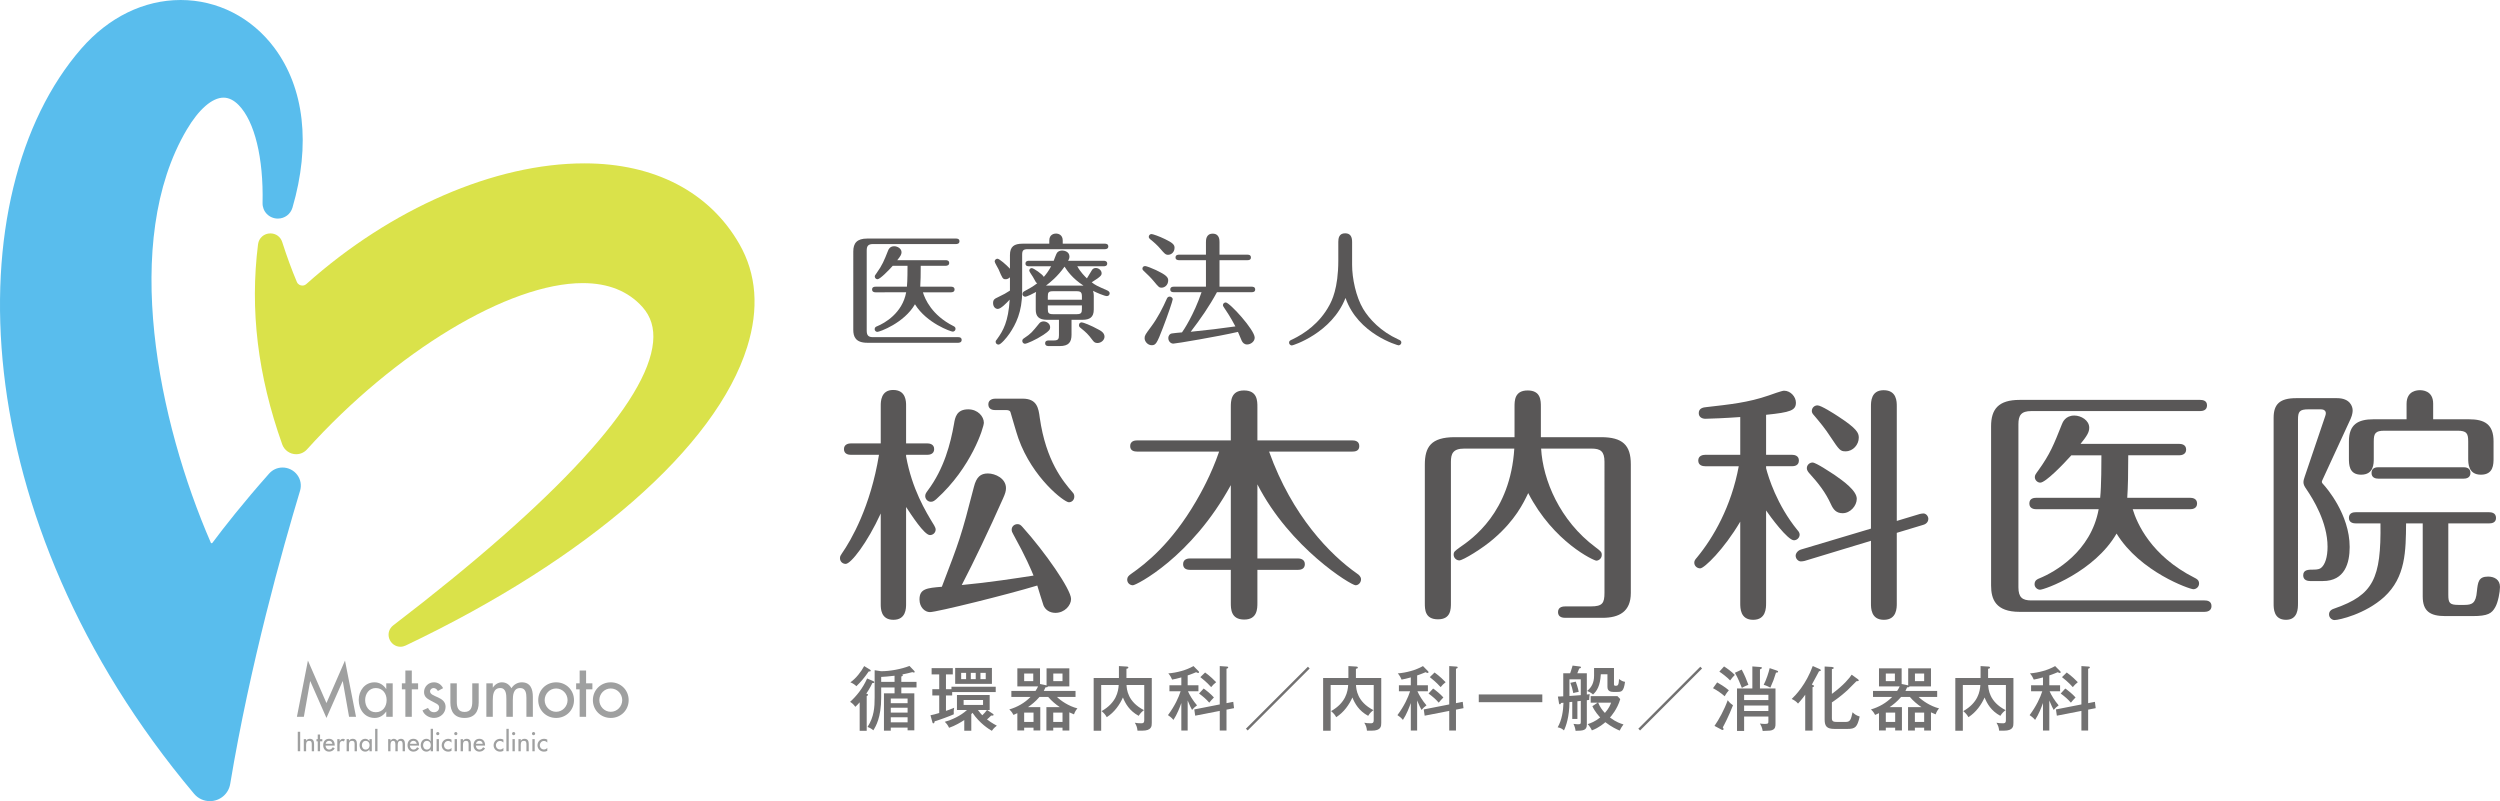 <?xml version="1.0" encoding="utf-8"?>
<!-- Generator: Adobe Illustrator 16.2.1, SVG Export Plug-In . SVG Version: 6.00 Build 0)  -->
<!DOCTYPE svg PUBLIC "-//W3C//DTD SVG 1.1//EN" "http://www.w3.org/Graphics/SVG/1.1/DTD/svg11.dtd">
<svg version="1.1" id="レイヤー_1" xmlns="http://www.w3.org/2000/svg" xmlns:xlink="http://www.w3.org/1999/xlink" x="0px"
	 y="0px" width="436.874px" height="140px" viewBox="0 0 436.874 140" enable-background="new 0 0 436.874 140"
	 xml:space="preserve">
<g>
	<g>
		<path fill="#595757" d="M151.458,57.786c0,0.875,0.343,1.132,1.11,1.132h14.884c0.213,0,0.597,0.042,0.597,0.49
			c0,0.428-0.406,0.492-0.597,0.492h-15.887c-2.07,0-2.454-1.089-2.454-2.264V43.95c0-1.473,0.639-2.264,2.454-2.264h15.503
			c0.213,0,0.597,0.043,0.597,0.47c0,0.449-0.406,0.491-0.597,0.491h-14.5c-0.875,0-1.11,0.363-1.11,1.132V57.786z M152.996,51.082
			c-0.213,0-0.599-0.064-0.599-0.491c0-0.448,0.386-0.491,0.599-0.491h5.488c0.105-0.982,0.105-3.203,0.105-3.651h-2.584
			c-0.703,0.79-2.219,2.349-2.669,2.349c-0.255,0-0.47-0.235-0.47-0.47c0-0.171,0.066-0.256,0.301-0.576
			c1.023-1.431,1.324-2.2,2.028-3.972c0.063-0.171,0.298-0.748,1.067-0.748c0.576,0,1.281,0.406,1.281,1.046
			c0,0.384-0.193,0.705-0.748,1.388h8.478c0.214,0,0.597,0.063,0.597,0.491c0,0.427-0.406,0.491-0.597,0.491h-4.377
			c0,1.538-0.022,2.711-0.085,3.651h5.401c0.213,0,0.597,0.064,0.597,0.491s-0.384,0.491-0.597,0.491h-4.933
			c0.362,1.196,1.559,3.993,5.317,5.893c0.169,0.085,0.384,0.192,0.384,0.491c0,0.299-0.257,0.491-0.492,0.491
			c-0.299,0-4.567-1.474-6.599-4.783c-1.898,3.288-6.19,4.826-6.574,4.826c-0.216,0-0.47-0.193-0.47-0.47
			c0-0.342,0.254-0.449,0.426-0.513c1.305-0.534,4.422-2.285,5.082-5.936H152.996z"/>
		<path fill="#595757" d="M183.363,42.583v-0.555c0-1.088,0.873-1.217,1.193-1.217c0.343,0,1.155,0.192,1.155,1.217v0.555h7.364
			c0.213,0,0.6,0.042,0.6,0.491c0,0.406-0.387,0.47-0.6,0.47h-13.472c-0.812,0-0.983,0.235-0.983,1.003v6.427
			c0,3.566-1.131,5.722-2.199,7.302c-0.533,0.79-1.537,1.943-1.921,1.943c-0.299,0-0.512-0.213-0.512-0.491
			c0-0.171,0.085-0.256,0.235-0.448c1.088-1.495,1.984-3.075,2.219-6.918c-0.492,0.534-1.537,1.623-2.07,1.623
			c-0.428,0-0.834-0.363-0.834-1.046c0-0.599,0.365-0.769,0.641-0.897c1.219-0.577,1.73-0.875,2.308-1.26v-2.327
			c-0.301,0.299-0.577,0.341-0.749,0.341c-0.511,0-0.574-0.171-1.237-1.729c-0.085-0.192-0.683-1.174-0.683-1.366
			c0-0.32,0.276-0.491,0.491-0.491c0.318,0,1.579,1.089,2.178,1.75v-2.37c0-1.516,0.725-2.007,2.241-2.007H183.363z M183.512,57.188
			c0,0.385-0.129,0.619-1.174,1.324c-1.324,0.876-2.926,1.559-3.225,1.559c-0.235,0-0.47-0.213-0.47-0.491
			c0-0.277,0.171-0.385,0.362-0.513c1.154-0.769,1.303-0.96,2.627-2.583c0.149-0.192,0.447-0.32,0.725-0.32
			C182.871,56.164,183.512,56.526,183.512,57.188z M191.134,54.114c0,1.324-0.704,1.772-1.987,1.772h-1.898v2.605
			c0,1.302-0.492,1.986-2.072,1.986h-1.898c-0.172,0-0.641,0-0.641-0.491s0.469-0.491,0.641-0.491h0.854
			c0.791,0,0.918-0.256,0.918-0.918v-2.69h-2.07c-1.453,0-1.986-0.598-1.986-1.772v-2.435c0-0.363,0.041-0.512,0.063-0.662
			c-0.534,0.299-1.601,0.833-1.921,0.833c-0.193,0-0.47-0.171-0.45-0.47c0-0.299,0.193-0.427,0.364-0.513
			c0.791-0.427,1.473-0.791,2.2-1.367c-0.216-0.107-0.257-0.213-0.749-1.11c-0.105-0.192-0.641-0.918-0.641-1.089
			c0-0.256,0.193-0.449,0.428-0.449c0.343,0,1.901,1.089,2.114,1.538c0.406-0.47,0.812-0.982,1.28-1.858h-3.887
			c-0.213,0-0.597-0.043-0.597-0.47c0-0.448,0.406-0.491,0.597-0.491h4.336c0.086-0.213,0.426-1.174,0.575-1.388
			c0.193-0.277,0.556-0.405,0.921-0.405c0.319,0,1.258,0.171,1.258,1.067c0,0.32-0.129,0.534-0.236,0.726h6.238
			c0.212,0,0.596,0.064,0.596,0.491s-0.406,0.47-0.596,0.47h-4.635c0.577,1.046,1.365,1.815,1.686,2.114
			c0.171-0.235,0.771-1.323,0.92-1.516c0.191-0.213,0.361-0.298,0.639-0.298c0.514,0,1.006,0.427,1.006,0.896
			c0,0.32,0,0.533-1.73,1.602c0.66,0.512,0.854,0.598,2.689,1.409c0.171,0.085,0.449,0.213,0.449,0.533
			c0,0.235-0.193,0.47-0.49,0.47c-0.407,0-1.902-0.64-2.414-0.918c0.106,0.321,0.128,0.662,0.128,0.854V54.114z M186.029,46.598
			c-1.236,1.751-2.561,2.797-3.243,3.31h6.554C187.375,48.647,186.458,47.26,186.029,46.598z M189.063,52.384v-0.576
			c0-0.726-0.215-0.918-0.919-0.918h-4.121c-0.789,0-0.918,0.213-0.918,0.918v0.576H189.063z M183.105,53.366v0.619
			c0,0.683,0.107,0.918,0.918,0.918h4.121c0.789,0,0.919-0.235,0.919-0.918v-0.619H183.105z M192.051,57.636
			c0.321,0.171,0.962,0.534,0.962,1.196c0,0.598-0.597,1.11-1.237,1.11c-0.385,0-0.598-0.149-0.832-0.47
			c-0.835-1.11-1.092-1.345-2.199-2.242c-0.131-0.106-0.194-0.235-0.194-0.427c0-0.299,0.235-0.47,0.47-0.47
			C189.255,56.334,190.557,56.804,192.051,57.636z"/>
		<path fill="#595757" d="M202.988,50.271c-0.406,0-0.492-0.064-1.388-1.153c-0.429-0.534-1.133-1.217-1.774-1.814
			c-0.105-0.086-0.19-0.214-0.19-0.363c0-0.214,0.149-0.449,0.47-0.449c0.235,0,1.217,0.384,1.9,0.705
			c1.794,0.854,2.135,1.26,2.135,1.793C204.141,49.801,203.543,50.271,202.988,50.271z M204.932,52.299
			c0,0.235-0.896,2.882-1.709,4.975c-1.047,2.755-1.26,3.053-1.965,3.053c-0.66,0-1.238-0.619-1.238-1.238
			c0-0.47,0.149-0.662,1.175-2.049c1.11-1.495,1.984-3.203,2.733-4.89c0.085-0.192,0.256-0.32,0.469-0.32
			C204.632,51.829,204.932,52.021,204.932,52.299z M204.118,44.527c-0.448,0-0.639-0.235-1.323-1.025
			c-0.512-0.619-1.217-1.238-1.836-1.729c-0.085-0.086-0.213-0.214-0.213-0.384c0-0.299,0.255-0.491,0.471-0.491
			c0.213,0,1.343,0.384,2.391,0.897c1.324,0.64,1.644,0.981,1.644,1.494C205.251,44.057,204.695,44.527,204.118,44.527z
			 M205.102,51.06c-0.213,0-0.597-0.043-0.597-0.47c0-0.448,0.403-0.491,0.597-0.491h5.637v-4.633h-4.719
			c-0.213,0-0.598-0.064-0.598-0.47c0-0.449,0.406-0.491,0.598-0.491h4.719v-2.178c0-0.363,0-1.494,1.176-1.494
			c1.193,0,1.193,1.11,1.193,1.494v2.178h4.891c0.172,0,0.598,0.021,0.598,0.491c0,0.448-0.406,0.47-0.598,0.47h-4.891v4.633h5.637
			c0.172,0,0.598,0.021,0.598,0.491c0,0.449-0.426,0.47-0.598,0.47h-6.084c-1.324,2.456-2.904,4.719-4.59,6.918
			c3.139-0.321,4.932-0.534,7.814-0.939c-0.876-1.688-1.752-2.947-1.965-3.267c-0.193-0.278-0.213-0.341-0.213-0.449
			c0-0.256,0.213-0.47,0.489-0.47c0.685,0,5.062,4.804,5.062,6.149c0,0.705-0.727,1.196-1.322,1.196
			c-0.492,0-0.771-0.299-0.94-0.641c-0.107-0.256-0.556-1.324-0.663-1.558c-3.416,0.79-10.867,2.049-11.294,2.049
			c-0.491,0-0.876-0.448-0.876-0.961c0-0.47,0.299-0.769,0.578-0.812c0.276-0.042,1.193-0.149,1.812-0.192
			c0.257-0.341,2.072-3.053,3.418-7.025H205.102z"/>
		<path fill="#595757" d="M233.867,42.285c0-0.662,0.127-1.517,1.194-1.517c0.962,0,1.22,0.662,1.22,1.517v4.014
			c0,2.37,0.682,5.573,1.92,7.665c1.088,1.815,3.117,3.972,6.129,5.338c0.32,0.149,0.555,0.235,0.555,0.555
			c0,0.298-0.278,0.491-0.491,0.491c-0.128,0-7.089-1.964-9.267-8.284c-2.393,6.149-9.182,8.305-9.373,8.305
			c-0.234,0-0.492-0.213-0.492-0.491c0-0.32,0.213-0.405,0.598-0.576c2.051-0.983,4.762-2.797,6.469-6
			c0.365-0.683,1.539-2.861,1.539-7.772V42.285z"/>
	</g>
	<g>
		<path fill="#595757" d="M158.338,105.575c0,0.695,0,2.736-2.215,2.736s-2.215-1.997-2.215-2.736V89.727
			c-2.346,5.123-5.212,8.814-6.123,8.814c-0.521,0-0.998-0.391-0.998-0.999c0-0.347,0.129-0.521,0.303-0.781
			c1.694-2.432,5.037-8.251,6.513-17.282h-4.906c-0.435,0-1.216-0.131-1.216-0.999s0.825-0.999,1.216-0.999h5.212v-6.6
			c0-0.652,0-2.736,2.17-2.736c2.26,0,2.26,2.041,2.26,2.736v6.6h3.689c0.348,0,1.217,0.087,1.217,0.999s-0.869,0.999-1.217,0.999
			h-3.689v0.26c1.04,5.732,3.387,9.598,4.906,12.072c0.129,0.217,0.262,0.521,0.262,0.695c0,0.607-0.479,0.998-1,0.998
			c-0.998,0-3.301-3.604-4.168-4.907V105.575z M180.612,100.582c-0.477-1.129-1.258-3.083-3.561-7.252
			c-0.174-0.304-0.259-0.478-0.259-0.781c0-0.564,0.477-0.955,0.998-0.955c0.391,0,0.564,0.13,0.911,0.521
			c3.907,4.343,8.468,10.899,8.468,12.55c0,1.129-1.129,2.432-2.736,2.432c-1.043,0-1.779-0.564-2.083-1.303
			c-0.173-0.478-0.913-2.909-1.087-3.474c-5.123,1.562-17.585,4.646-18.758,4.646c-0.869,0-1.824-0.824-1.824-2.214
			c0-1.867,1.258-1.998,3.908-2.215c3.04-7.946,3.387-8.815,5.602-17.456c0.436-1.737,1.172-2.345,2.434-2.345
			c1.301,0,3.169,0.868,3.169,2.562c0,0.521-0.132,0.955-0.522,1.824c-2.389,5.385-5.124,11.116-7.207,15.111
			C172.797,101.798,177.791,101.016,180.612,100.582z M163.635,87.207c-0.305,0.261-0.564,0.479-0.955,0.479
			c-0.564,0-0.999-0.479-0.999-0.999c0-0.348,0.174-0.608,0.435-0.955c2.865-3.821,3.993-8.207,4.602-11.681
			c0.176-1.086,0.435-2.52,2.477-2.52c1.691,0,2.734,1.26,2.734,2.346C171.928,74.658,169.757,81.693,163.635,87.207z
			 M173.926,71.662c-0.391,0-1.216-0.087-1.216-0.999c0-0.869,0.868-0.999,1.216-0.999h4.776c2.519,0,2.779,1.65,2.997,3.343
			c1.084,7.6,4.125,11.16,5.732,13.027c0.172,0.174,0.304,0.391,0.304,0.738c0,0.607-0.435,0.998-0.957,0.998
			c-0.781,0-6.339-4.212-8.813-11.159c-0.391-1.129-0.999-3.301-1.389-4.603c-0.045-0.218-0.35-0.348-0.697-0.348H173.926z"/>
		<path fill="#595757" d="M219.73,97.586h7.08c0.391,0,1.213,0.13,1.213,0.998c0,0.912-0.822,0.999-1.213,0.999h-7.08v5.732
			c0,1.042,0,2.952-2.301,2.952c-2.344,0-2.344-1.867-2.344-2.952v-5.732h-7.121c-0.394,0-1.217-0.087-1.217-0.999
			c0-0.911,0.867-0.998,1.217-0.998h7.121v-12.81c-6.906,12.636-16.545,17.499-17.109,17.499c-0.479,0-0.999-0.348-0.999-0.998
			c0-0.435,0.261-0.695,0.694-0.999c2.561-1.78,7.035-5.298,11.334-12.68c0.78-1.347,2.604-4.516,4.038-8.685h-14.33
			c-0.435,0-1.216-0.088-1.216-0.956c0-0.912,0.824-0.998,1.216-0.998h16.372v-5.819c0-0.999,0-2.909,2.301-2.909
			c2.344,0,2.344,1.824,2.344,2.909v5.819h16.589c0.392,0,1.216,0.086,1.216,0.998s-0.824,0.956-1.216,0.956h-14.548
			c4.04,11.29,10.727,18.064,15.374,21.32c0.347,0.218,0.694,0.565,0.694,0.999c0,0.564-0.436,1.042-0.956,1.042
			c-0.782,0-11.464-6.514-17.153-17.63V97.586z"/>
		<path fill="#595757" d="M255.849,78.393c-1.954,0-2.302,0.912-2.302,2.302v24.664c0,1.086,0,2.866-2.258,2.866
			c-2.301,0-2.301-1.737-2.301-2.866V81.215c0-3.083,1.04-4.82,5.253-4.82h10.423v-5.297c0-1.086,0-2.866,2.301-2.866
			s2.301,1.78,2.301,2.866v5.297h10.51c3.775,0,5.209,1.39,5.209,4.733v22.494c0,3.257-2.039,4.342-4.949,4.342h-6.426
			c-0.35,0-1.348,0-1.348-0.999c0-0.998,0.998-0.998,1.348-0.998h4.384c2.042,0,2.388-0.564,2.388-2.389V80.694
			c0-1.824-0.693-2.302-2.256-2.302h-8.816c0.306,5.472,3.258,12.593,9.51,17.239c0.913,0.694,1.087,0.825,1.087,1.347
			c0,0.65-0.564,0.998-0.955,0.998s-7.47-3.214-11.897-11.811c-0.826,1.736-2.26,4.732-5.993,7.945
			c-1.912,1.694-5.429,3.821-6.037,3.821c-0.521,0-0.999-0.434-0.999-0.998c0-0.521,0.218-0.651,1.043-1.26
			c2.215-1.52,8.857-6.122,9.554-17.282H255.849z"/>
		<path fill="#595757" d="M308.623,105.402c0,0.824,0,2.909-2.257,2.909c-2.26,0-2.26-2.041-2.26-2.909V91.159
			c-2.866,4.863-6.295,8.163-6.991,8.163c-0.564,0-1.041-0.434-1.041-0.998c0-0.348,0.174-0.564,0.477-0.912
			c2.867-3.474,5.993-8.902,7.295-15.937h-5.86c-0.436,0-1.217-0.13-1.217-0.999c0-0.868,0.825-0.998,1.217-0.998h6.121v-6.601
			c-2.259,0.174-5.47,0.304-6.077,0.304c-0.564,0-1.173-0.261-1.173-0.999c0-0.868,0.823-0.999,1.346-1.042
			c4.124-0.478,7.251-0.781,10.899-2.041c0.347-0.13,2.301-0.825,2.649-0.825c1.172,0,2.083,1.085,2.083,2.084
			c0,1.346-0.911,1.693-5.211,2.128v6.991h4.518c0.432,0,1.214,0.13,1.214,0.998c0,0.912-0.823,0.999-1.214,0.999h-4.518v0.348
			c0.391,1.52,1.867,6.383,5.473,10.812c0.173,0.174,0.391,0.478,0.391,0.781c0,0.564-0.479,0.999-0.999,0.999
			c-1.087,0-4.125-4.126-4.864-5.211V105.402z M331.463,105.445c0,0.781,0,2.866-2.256,2.866c-2.259,0-2.259-2.041-2.259-2.866
			V94.503l-11.595,3.518c-0.174,0.043-0.477,0.087-0.65,0.087c-0.435,0-0.913-0.435-0.913-0.999c0-0.391,0.349-0.912,0.955-1.086
			l12.203-3.647V71.011c0-0.782,0-2.823,2.215-2.823c2.3,0,2.3,1.998,2.3,2.823v20.019l4.04-1.217
			c0.218-0.043,0.435-0.086,0.608-0.086c0.476,0,0.867,0.478,0.867,0.955c0,0.391-0.26,0.868-0.912,1.042l-4.604,1.39V105.445z
			 M320.652,83.039c1.432,0.998,3.819,2.692,3.819,4.125c0,1.216-1.128,2.519-2.474,2.519c-1.087,0-1.607-0.607-2.041-1.563
			c-0.955-2.084-2.128-3.604-3.864-5.515c-0.174-0.217-0.349-0.478-0.349-0.781c0-0.608,0.521-0.999,0.999-0.999
			C317.351,80.824,320.044,82.647,320.652,83.039z M321.26,72.791c3.256,2.128,3.561,2.865,3.561,3.691
			c0,1.215-0.998,2.388-2.303,2.388c-0.911,0-1.084-0.174-2.691-2.605c-0.868-1.346-1.867-2.562-2.908-3.777
			c-0.131-0.131-0.305-0.392-0.305-0.652c0-0.563,0.435-0.998,0.998-0.998C318.22,70.837,320.479,72.271,321.26,72.791z"/>
		<path fill="#595757" d="M352.717,102.623c0,1.78,0.694,2.302,2.26,2.302h30.265c0.435,0,1.216,0.087,1.216,0.998
			c0,0.869-0.825,0.999-1.216,0.999h-32.307c-4.212,0-4.994-2.215-4.994-4.603V74.484c0-2.996,1.302-4.603,4.994-4.603h31.525
			c0.435,0,1.216,0.086,1.216,0.955c0,0.912-0.825,0.998-1.216,0.998h-29.483c-1.781,0-2.26,0.738-2.26,2.302V102.623z
			 M355.844,88.988c-0.436,0-1.216-0.131-1.216-0.999c0-0.912,0.78-0.999,1.216-0.999h11.16c0.217-1.997,0.217-6.514,0.217-7.426
			h-5.255c-1.431,1.607-4.516,4.777-5.427,4.777c-0.522,0-0.954-0.478-0.954-0.955c0-0.348,0.129-0.521,0.605-1.173
			c2.085-2.909,2.693-4.473,4.127-8.077c0.13-0.347,0.608-1.52,2.171-1.52c1.172,0,2.605,0.825,2.605,2.128
			c0,0.781-0.391,1.433-1.521,2.822h17.239c0.435,0,1.216,0.13,1.216,0.999c0,0.868-0.825,0.998-1.216,0.998h-8.901
			c0,3.127-0.044,5.516-0.174,7.426h10.987c0.435,0,1.216,0.131,1.216,0.999s-0.781,0.999-1.216,0.999h-10.032
			c0.74,2.432,3.17,8.12,10.813,11.984c0.347,0.174,0.782,0.391,0.782,0.999s-0.521,0.999-1,0.999
			c-0.607,0-9.291-2.997-13.416-9.728c-3.866,6.688-12.595,9.813-13.376,9.813c-0.435,0-0.955-0.391-0.955-0.955
			c0-0.694,0.521-0.911,0.868-1.042c2.649-1.086,8.988-4.646,10.334-12.071H355.844z"/>
		<path fill="#595757" d="M401.571,105.488c0,0.782,0,2.823-2.085,2.823c-2.172,0-2.172-1.997-2.172-2.823v-32.48
			c0-2.388,1.087-3.43,3.951-3.43h7.122c2.303,0,2.737,1.476,2.737,2.127c0,0.13,0,0.695-0.35,1.477L405.87,83.82
			c-0.089,0.174-0.13,0.305-0.13,0.391c0,0.174,0.217,0.392,0.303,0.478c0.435,0.479,4.56,5.168,4.56,10.9
			c0,2.778-0.826,5.948-4.688,5.948h-2.215c-0.436,0-1.217-0.13-1.217-0.998c0-0.999,0.913-0.999,1.824-0.999
			c0.737,0,1.085-0.13,1.302-0.305c0.695-0.563,1.13-1.866,1.13-3.69c0-4.299-2.561-8.381-3.648-9.987
			c-0.391-0.564-0.563-0.869-0.563-1.303c0-0.304,0.13-0.695,0.218-0.956l3.604-10.638c0.085-0.305,0.085-0.305,0.085-0.479
			c0-0.391-0.347-0.651-0.825-0.651h-2.213c-1.565,0-1.824,0.391-1.824,1.824V105.488z M420.461,91.463
			c-0.044,4.776-0.044,9.38-3.822,12.854c-3.301,2.996-7.902,4.038-8.684,4.038c-0.391,0-0.957-0.348-0.957-0.999
			c0-0.65,0.566-0.911,0.998-1.041c6.73-2.346,8.121-5.212,7.991-14.852h-4.298c-0.391,0-1.217-0.087-1.217-0.955
			c0-0.912,0.781-0.999,1.217-0.999h23.273c0.393,0,1.216,0.087,1.216,0.999c0,0.868-0.782,0.955-1.216,0.955h-7.121v12.463
			c0,1.433,0.217,1.78,1.779,1.78h1.043c1.346,0,1.998-0.304,2.172-2.345c0.173-1.607,0.261-2.605,1.953-2.605
			c1.086,0,2.085,0.521,2.085,1.824c0,0.868-0.347,2.691-0.825,3.517c-0.607,1.086-1.26,1.563-3.995,1.563h-4.732
			c-2.691,0-3.951-0.868-3.951-3.43V91.463H420.461z M420.547,73.269v-2.692c0-2.389,1.998-2.389,2.345-2.389
			c0.305,0,2.302,0,2.302,2.345v2.736h6.252c2.735,0,4.301,0.868,4.301,3.865v2.909c0,1.085,0,2.909-2.215,2.909
			s-2.215-1.998-2.215-2.866v-2.952c0-1.39-0.262-1.868-1.868-1.868h-12.765c-1.607,0-1.869,0.479-1.869,1.868v2.996
			c0,0.912,0,2.822-2.215,2.822c-2.127,0-2.127-1.824-2.127-2.866v-2.952c0-2.953,1.563-3.865,4.299-3.865H420.547z M415.641,83.646
			c-0.479,0-1.217-0.13-1.217-0.999c0-0.911,0.781-0.998,1.217-0.998h14.85c0.392,0,1.217,0.087,1.217,0.998
			c0,0.912-0.825,0.999-1.217,0.999H415.641z"/>
	</g>
	<g>
		<path fill="#727171" d="M152.562,119.005c0.088,0.036,0.211,0.086,0.211,0.221c0,0.16-0.186,0.136-0.321,0.123
			c-0.136,0.283-0.382,0.824-1.069,1.869c0.209,0.062,0.308,0.099,0.308,0.197s-0.05,0.11-0.235,0.221v6.075h-1.229v-4.98
			c-0.32,0.369-0.566,0.603-0.762,0.787c-0.308-0.431-0.543-0.64-0.911-0.873c1.095-0.983,2.215-2.361,2.977-4.083L152.562,119.005z
			 M151.984,116.988c0.062,0.037,0.174,0.11,0.174,0.209c0,0.135-0.1,0.135-0.357,0.147c-0.738,1.082-1.352,1.796-2.152,2.57
			c-0.197-0.21-0.59-0.505-1.045-0.677c0.96-0.664,1.893-1.857,2.411-2.841L151.984,116.988z M153.988,121.882
			c0,3.517-0.945,5.054-1.376,5.743c-0.222-0.209-0.468-0.382-1.01-0.591c1.144-1.759,1.243-3.442,1.243-5.152v-4.759l1.133,0.173
			c1.561,0,3.479-0.356,4.954-0.923l0.823,0.861c0.051,0.049,0.088,0.123,0.088,0.185c0,0.073-0.051,0.11-0.125,0.11
			c-0.072,0-0.158-0.025-0.281-0.074c-0.529,0.135-1.168,0.296-1.758,0.406c0.061,0.049,0.085,0.086,0.085,0.135
			c0,0.136-0.099,0.172-0.259,0.222v0.935h2.656v0.983h-2.656v1.021h2.273v6.469h-1.178v-0.48h-2.939v0.541h-1.192v-6.529h1.854
			v-1.021h-2.336V121.882z M153.988,119.152h2.336v-1.069c-0.933,0.122-1.881,0.185-2.336,0.208V119.152z M155.662,122.878h2.939
			v-0.812h-2.939V122.878z M158.602,123.677h-2.939v0.849h2.939V123.677z M158.602,125.337h-2.939v0.886h2.939V125.337z"/>
		<path fill="#727171" d="M165.307,120.443h0.961v-0.431h7.734v0.923h-7.611v0.603h-1.084v2.692c0.42-0.147,0.949-0.332,1.441-0.554
			c-0.086,0.345-0.113,0.861-0.075,1.144c-0.64,0.308-2.667,1.046-3.345,1.23c-0.012,0.147-0.049,0.356-0.221,0.356
			c-0.111,0-0.16-0.136-0.173-0.197l-0.331-1.217c0.443-0.086,0.785-0.173,1.525-0.394v-3.062h-1.205v-1.095h1.205v-2.595h-1.328
			v-1.094h3.701v1.094h-1.195V120.443z M173.498,124.734c0.085,0.062,0.136,0.111,0.136,0.185c0,0.124-0.173,0.16-0.431,0.124
			c-0.283,0.294-0.641,0.614-0.727,0.676c0.345,0.271,0.911,0.664,1.721,1.094c-0.146,0.111-0.563,0.431-0.871,0.898
			c-0.48-0.271-2.116-1.279-3.383-3.148c-0.062,0.099-0.16,0.172-0.209,0.222v2.914h-1.229v-1.882
			c-0.505,0.357-1.648,1.033-2.656,1.365c-0.184-0.405-0.42-0.737-0.751-1.045c1.205-0.332,2.767-1.033,3.886-2.066h-1.758v-2.618
			h5.718v2.618h-0.442L173.498,124.734z M173.338,116.717v2.792h-6.42v-2.792H173.338z M168.824,117.578h-0.861v1.095h0.861V117.578
			z M168.394,122.325v0.86h3.394v-0.86H168.394z M169.649,118.673h0.86v-1.095h-0.86V118.673z M170.89,124.07
			c0.272,0.394,0.604,0.75,0.765,0.923c0.43-0.418,0.454-0.468,0.822-0.923H170.89z M171.333,118.673h0.923v-1.095h-0.923V118.673z"
			/>
		<path fill="#727171" d="M186.866,127.661h-1.192v-0.504h-1.621v0.504h-1.195v-4.095h2.338c-0.702-0.467-1.439-1.082-2.029-1.782
			h-1.514c-0.748,0.873-1.424,1.376-2.004,1.782h2.141v4.083h-1.182v-0.492h-1.635v0.492h-1.192v-3.025
			c-0.296,0.147-0.431,0.21-0.676,0.308c-0.099-0.197-0.296-0.565-0.728-0.959c1.403-0.406,2.694-1.144,3.715-2.188h-3.356v-1.046
			h4.218c0.232-0.344,0.357-0.59,0.443-0.787h-3.616v-3.16h3.96v2.742l0.984,0.197c0.048,0.012,0.096,0.024,0.16,0.049v-2.988h3.981
			v3.16h-3.763c-0.011,0.147-0.17,0.16-0.406,0.16c-0.072,0.185-0.133,0.319-0.294,0.627h5.546v1.046h-3.245
			c0.602,0.614,2.039,1.623,3.578,2.004c-0.235,0.271-0.419,0.529-0.604,1.046c-0.431-0.185-0.591-0.259-0.812-0.357V127.661z
			 M178.973,117.701v1.328h1.587v-1.328H178.973z M180.607,126.161v-1.636h-1.635v1.636H180.607z M185.674,126.161v-1.636h-1.621
			v1.636H185.674z M184.062,117.701v1.328h1.611v-1.328H184.062z"/>
		<path fill="#727171" d="M201.273,118.477v7.832c0,0.565,0,1.377-1.673,1.377h-0.823c-0.074-0.627-0.16-0.86-0.468-1.389
			c0.369,0.073,0.725,0.098,1.093,0.098c0.283,0,0.554,0,0.554-0.553v-6.137h-3.097c0.048,0.738,0.17,2.915,3.049,4.391
			c-0.332,0.245-0.615,0.504-0.922,0.996c-1.636-0.886-2.325-2.152-2.756-3.21c-0.539,1.218-1.464,2.582-2.827,3.443
			c-0.222-0.406-0.431-0.664-0.897-1.058c2.582-1.463,2.913-3.418,2.987-4.562h-3.062v7.993h-1.315v-9.222h4.415v-2.079l1.413,0.087
			c0.11,0.012,0.233,0.036,0.233,0.172c0,0.135-0.098,0.16-0.332,0.222v1.599H201.273z"/>
		<path fill="#727171" d="M207.543,127.661h-1.106v-4.808c-0.259,0.726-0.737,1.992-1.376,2.951c-0.32-0.406-0.826-0.75-0.96-0.836
			c1.192-1.599,1.868-3.099,2.213-4.169h-1.956v-1.045h2.079v-1.378c-0.689,0.209-1.242,0.309-1.611,0.382
			c-0.109-0.271-0.317-0.688-0.663-1.082c1.488-0.123,3.124-0.554,4.401-1.279l0.885,0.898c0.05,0.049,0.088,0.11,0.088,0.172
			c0,0.036-0.038,0.136-0.16,0.136c-0.075,0-0.271-0.087-0.358-0.136c-0.367,0.16-0.799,0.332-1.475,0.565v1.722h1.881v1.045h-1.83
			c0.28,0.652,0.885,1.66,1.584,2.46c-0.355,0.246-0.539,0.43-0.871,0.799c-0.211-0.356-0.345-0.688-0.764-1.647V127.661z
			 M215.512,122.645l0.136,1.106l-1.317,0.258v3.652h-1.179v-3.431l-4.292,0.836l-0.16-1.094l4.452-0.873v-6.702l1.265,0.087
			c0.1,0.012,0.211,0.024,0.211,0.147c0,0.135-0.16,0.185-0.297,0.233v6.013L215.512,122.645z M210.335,120.32
			c0.479,0.332,1.267,0.959,1.796,1.562c-0.308,0.308-0.566,0.591-0.812,0.91c-0.542-0.615-1.021-1.033-1.782-1.599L210.335,120.32z
			 M210.592,117.517c0.936,0.677,1.625,1.377,1.932,1.697c-0.307,0.221-0.652,0.578-0.873,0.86
			c-0.714-0.824-1.759-1.647-1.893-1.746L210.592,117.517z"/>
		<path fill="#727171" d="M218.031,127.649l-0.307-0.308l10.832-10.833l0.309,0.308L218.031,127.649z"/>
		<path fill="#727171" d="M241.373,118.477v7.832c0,0.565,0,1.377-1.673,1.377h-0.823c-0.074-0.627-0.16-0.86-0.468-1.389
			c0.369,0.073,0.725,0.098,1.093,0.098c0.283,0,0.554,0,0.554-0.553v-6.137h-3.097c0.048,0.738,0.17,2.915,3.049,4.391
			c-0.332,0.245-0.615,0.504-0.922,0.996c-1.636-0.886-2.325-2.152-2.756-3.21c-0.539,1.218-1.464,2.582-2.827,3.443
			c-0.222-0.406-0.431-0.664-0.897-1.058c2.582-1.463,2.913-3.418,2.987-4.562h-3.062v7.993h-1.315v-9.222h4.415v-2.079l1.413,0.087
			c0.11,0.012,0.233,0.036,0.233,0.172c0,0.135-0.098,0.16-0.332,0.222v1.599H241.373z"/>
		<path fill="#727171" d="M247.643,127.661h-1.106v-4.808c-0.259,0.726-0.737,1.992-1.376,2.951c-0.321-0.406-0.826-0.75-0.96-0.836
			c1.192-1.599,1.868-3.099,2.213-4.169h-1.956v-1.045h2.079v-1.378c-0.689,0.209-1.242,0.309-1.611,0.382
			c-0.109-0.271-0.318-0.688-0.663-1.082c1.488-0.123,3.124-0.554,4.401-1.279l0.885,0.898c0.05,0.049,0.088,0.11,0.088,0.172
			c0,0.036-0.038,0.136-0.16,0.136c-0.075,0-0.271-0.087-0.358-0.136c-0.369,0.16-0.799,0.332-1.475,0.565v1.722h1.881v1.045h-1.83
			c0.28,0.652,0.885,1.66,1.584,2.46c-0.355,0.246-0.539,0.43-0.871,0.799c-0.211-0.356-0.345-0.688-0.764-1.647V127.661z
			 M255.611,122.645l0.136,1.106l-1.317,0.258v3.652h-1.179v-3.431l-4.292,0.836l-0.16-1.094l4.452-0.873v-6.702l1.265,0.087
			c0.099,0.012,0.211,0.024,0.211,0.147c0,0.135-0.16,0.185-0.297,0.233v6.013L255.611,122.645z M250.435,120.32
			c0.479,0.332,1.267,0.959,1.796,1.562c-0.308,0.308-0.566,0.591-0.812,0.91c-0.542-0.615-1.021-1.033-1.782-1.599L250.435,120.32z
			 M250.691,117.517c0.936,0.677,1.625,1.377,1.932,1.697c-0.307,0.221-0.652,0.578-0.873,0.86
			c-0.714-0.824-1.759-1.647-1.893-1.746L250.691,117.517z"/>
		<path fill="#727171" d="M269.518,121.354v1.353h-11.104v-1.353H269.518z"/>
		<path fill="#727171" d="M275.648,125.633h-0.897v-2.988c-0.209,0.024-0.283,0.024-0.491,0.049c0,2.496-0.604,4.242-0.96,4.943
			c-0.331-0.308-0.602-0.431-1.096-0.541c0.728-1.254,0.973-2.865,1.011-4.291c-0.112,0.012-0.137,0.012-0.42,0.037
			c-0.062,0.171-0.123,0.233-0.22,0.233c-0.088,0-0.122-0.086-0.136-0.16l-0.197-1.192c0.282,0,0.405-0.013,0.935-0.037v-4.033
			h1.205c0.024-0.099,0.246-0.652,0.431-1.341l1.279,0.16c0.109,0.013,0.185,0.049,0.185,0.136c0,0.122-0.123,0.172-0.32,0.233
			c-0.062,0.123-0.27,0.688-0.321,0.812h1.662v3.713c0.109-0.012,0.295-0.036,0.503-0.062c-0.048,0.222-0.085,0.775-0.099,1.009
			c-0.072,0.013-0.232,0.024-0.404,0.049v4.268c0,0.996-0.617,1.069-1.969,1.082c-0.037-0.382-0.185-0.861-0.369-1.218
			c0.42,0.074,0.799,0.074,0.851,0.074c0.43,0,0.43-0.123,0.43-0.505v-3.578c-0.099,0.012-0.505,0.062-0.591,0.062V125.633z
			 M274.26,121.624c1.143-0.074,1.375-0.086,1.979-0.147v-2.768h-1.979V121.624z M275.365,119.115
			c0.075,0.185,0.42,1.205,0.516,1.783c-0.625,0.123-0.737,0.147-0.945,0.222c-0.172-0.8-0.283-1.193-0.516-1.796L275.365,119.115z
			 M282.043,116.729v2.866c0,0.196,0.1,0.245,0.318,0.245c0.406,0,0.505-0.185,0.566-1.181c0.455,0.32,0.615,0.418,1.045,0.492
			c-0.222,1.697-0.615,1.758-1.314,1.758h-0.775c-0.959,0-0.983-0.651-0.983-0.909v-2.177h-1.157
			c-0.109,2.029-0.687,2.927-1.365,3.541c-0.171-0.159-0.393-0.368-1.031-0.614c0.799-0.652,1.216-1.476,1.216-2.668v-1.354H282.043
			z M277.973,122.792v-1.144h4.672l0.492,0.517c-0.492,1.746-1.623,3.037-1.796,3.222c1.095,0.823,1.882,1.058,2.362,1.205
			c-0.209,0.271-0.529,0.763-0.666,1.082c-0.502-0.222-1.413-0.627-2.506-1.476c-0.174,0.16-1.071,0.959-2.35,1.438
			c-0.16-0.369-0.467-0.824-0.737-1.095c0.503-0.159,1.314-0.454,2.188-1.168c-0.185-0.209-0.897-0.946-1.365-1.967l0.922-0.615
			H277.973z M279.288,122.792c0.283,0.714,0.677,1.291,1.168,1.795c0.714-0.823,0.935-1.377,1.082-1.795H279.288z"/>
		<path fill="#727171" d="M286.603,127.649l-0.307-0.308l10.833-10.833l0.307,0.308L286.603,127.649z"/>
		<path fill="#727171" d="M300.072,119.25c0.272,0.148,1.328,0.751,2.042,1.378c-0.161,0.185-0.455,0.541-0.725,1.045
			c-0.505-0.467-1.353-1.058-2.042-1.414L300.072,119.25z M299.607,126.85c0.785-1.131,1.707-2.803,2.311-4.488
			c0.319,0.48,0.837,0.824,0.922,0.886c-0.825,2.09-1.475,3.295-1.782,3.861c0.097,0.147,0.134,0.209,0.134,0.295
			c0,0.099-0.072,0.16-0.134,0.16c-0.05,0-0.136-0.013-0.21-0.05L299.607,126.85z M301.277,116.459
			c0.491,0.308,1.291,0.873,1.881,1.488c-0.232,0.209-0.625,0.676-0.822,0.959c-0.541-0.578-1.438-1.254-1.882-1.537
			L301.277,116.459z M304.363,117.013c0.468,0.86,0.898,1.894,1.169,2.656c-0.123,0.049-0.725,0.282-1.142,0.541
			c-0.26-0.677-0.714-1.795-1.219-2.644L304.363,117.013z M310.267,120.309v6.147c0,0.418,0,0.923-0.601,1.132
			c-0.273,0.098-0.406,0.098-1.637,0.146c-0.098-0.626-0.32-1.02-0.48-1.303c0.209,0.037,0.454,0.074,0.874,0.074
			c0.602,0,0.602-0.136,0.602-0.529v-0.763h-4.241v2.521h-1.242v-7.426h2.68v-3.85l1.328,0.099c0.26,0.024,0.345,0.05,0.345,0.147
			c0,0.111-0.136,0.185-0.345,0.283v3.32H310.267z M304.783,122.337h4.241v-0.922h-4.241V122.337z M309.024,123.296h-4.241v0.947
			h4.241V123.296z M310.513,117.185c0.112,0.037,0.208,0.087,0.208,0.196c0,0.136-0.123,0.148-0.368,0.161
			c-0.369,1.18-0.479,1.499-0.983,2.618c-0.086-0.036-0.689-0.368-1.168-0.491c0.417-0.738,0.911-2.263,1.045-2.914L310.513,117.185
			z"/>
		<path fill="#727171" d="M316.74,127.674h-1.279v-6.271c-0.109,0.16-0.626,0.861-1.254,1.549c-0.345-0.393-0.615-0.564-1.106-0.811
			c0.725-0.688,2.508-2.559,3.677-5.755l1.229,0.541c0.11,0.049,0.185,0.122,0.185,0.196c0,0.123-0.123,0.148-0.32,0.185
			c-0.209,0.369-1.059,2.005-1.254,2.324c0.246,0.086,0.393,0.172,0.393,0.246c0,0.099-0.109,0.172-0.27,0.209V127.674z
			 M324.647,118.673c0.062,0.036,0.171,0.147,0.171,0.221c0,0.136-0.171,0.147-0.405,0.147c-0.257,0.259-1.377,1.39-1.612,1.611
			c-1.117,1.033-2.373,1.894-2.68,2.091v2.767c0,0.565,0.272,0.651,0.959,0.651h1.428c0.822,0,0.935-0.394,1.229-1.697
			c0.26,0.271,0.591,0.554,1.242,0.75c-0.419,1.882-0.788,2.165-2.15,2.165h-2.24c-1.338,0-1.733-0.443-1.733-1.648v-9.259
			l1.242,0.074c0.197,0.012,0.345,0.062,0.345,0.184c0,0.123-0.123,0.16-0.32,0.21v4.315c2.065-1.5,3.148-2.853,3.455-3.356
			L324.647,118.673z"/>
		<path fill="#727171" d="M337.438,127.661h-1.191v-0.504h-1.622v0.504h-1.194v-4.095h2.338c-0.702-0.467-1.44-1.082-2.03-1.782
			h-1.514c-0.748,0.873-1.424,1.376-2.004,1.782h2.141v4.083h-1.181v-0.492h-1.636v0.492h-1.191v-3.025
			c-0.297,0.147-0.431,0.21-0.677,0.308c-0.099-0.197-0.296-0.565-0.727-0.959c1.403-0.406,2.693-1.144,3.714-2.188h-3.356v-1.046
			h4.218c0.232-0.344,0.357-0.59,0.443-0.787h-3.615v-3.16h3.959v2.742l0.983,0.197c0.049,0.012,0.097,0.024,0.161,0.049v-2.988
			h3.981v3.16h-3.763c-0.011,0.147-0.171,0.16-0.406,0.16c-0.072,0.185-0.133,0.319-0.293,0.627h5.545v1.046h-3.245
			c0.602,0.614,2.039,1.623,3.579,2.004c-0.235,0.271-0.42,0.529-0.604,1.046c-0.431-0.185-0.59-0.259-0.812-0.357V127.661z
			 M329.545,117.701v1.328h1.587v-1.328H329.545z M331.181,126.161v-1.636h-1.636v1.636H331.181z M336.247,126.161v-1.636h-1.622
			v1.636H336.247z M334.636,117.701v1.328h1.611v-1.328H334.636z"/>
		<path fill="#727171" d="M351.846,118.477v7.832c0,0.565,0,1.377-1.672,1.377h-0.823c-0.075-0.627-0.161-0.86-0.469-1.389
			c0.369,0.073,0.725,0.098,1.094,0.098c0.283,0,0.554,0,0.554-0.553v-6.137h-3.098c0.048,0.738,0.171,2.915,3.049,4.391
			c-0.332,0.245-0.615,0.504-0.922,0.996c-1.636-0.886-2.324-2.152-2.755-3.21c-0.54,1.218-1.464,2.582-2.827,3.443
			c-0.223-0.406-0.431-0.664-0.898-1.058c2.582-1.463,2.913-3.418,2.987-4.562h-3.062v7.993h-1.314v-9.222h4.414v-2.079l1.414,0.087
			c0.109,0.012,0.232,0.036,0.232,0.172c0,0.135-0.097,0.16-0.332,0.222v1.599H351.846z"/>
		<path fill="#727171" d="M358.115,127.661h-1.106v-4.808c-0.259,0.726-0.737,1.992-1.376,2.951c-0.32-0.406-0.826-0.75-0.959-0.836
			c1.191-1.599,1.868-3.099,2.213-4.169h-1.957v-1.045h2.079v-1.378c-0.689,0.209-1.242,0.309-1.61,0.382
			c-0.11-0.271-0.318-0.688-0.664-1.082c1.488-0.123,3.124-0.554,4.401-1.279l0.886,0.898c0.05,0.049,0.087,0.11,0.087,0.172
			c0,0.036-0.037,0.136-0.16,0.136c-0.075,0-0.271-0.087-0.357-0.136c-0.369,0.16-0.8,0.332-1.476,0.565v1.722h1.881v1.045h-1.83
			c0.281,0.652,0.885,1.66,1.585,2.46c-0.356,0.246-0.54,0.43-0.871,0.799c-0.212-0.356-0.346-0.688-0.765-1.647V127.661z
			 M366.084,122.645l0.137,1.106l-1.318,0.258v3.652h-1.178v-3.431l-4.292,0.836l-0.16-1.094l4.452-0.873v-6.702l1.264,0.087
			c0.1,0.012,0.211,0.024,0.211,0.147c0,0.135-0.16,0.185-0.297,0.233v6.013L366.084,122.645z M360.908,120.32
			c0.479,0.332,1.267,0.959,1.795,1.562c-0.307,0.308-0.566,0.591-0.812,0.91c-0.541-0.615-1.021-1.033-1.782-1.599L360.908,120.32z
			 M361.164,117.517c0.936,0.677,1.625,1.377,1.932,1.697c-0.307,0.221-0.651,0.578-0.873,0.86
			c-0.713-0.824-1.758-1.647-1.893-1.746L361.164,117.517z"/>
	</g>
	<g>
		<path fill="#DAE24A" d="M69.975,113.02c-0.883,0-1.67-0.578-1.963-1.44c-0.285-0.846-0.008-1.752,0.714-2.303
			c28.72-21.991,44.419-39.103,45.403-49.487c0.232-2.464-0.375-4.474-1.861-6.137c-2.477-2.773-5.984-4.181-10.424-4.181
			c-12.929,0-32.752,11.95-48.199,29.062c-0.487,0.54-1.159,0.84-1.888,0.84c-1.091,0-2.067-0.689-2.437-1.713
			c-4.289-12.075-5.67-23.515-4.227-34.979c0.141-1.098,1.047-1.896,2.158-1.896c0.966,0,1.779,0.596,2.068,1.517
			c0.818,2.552,1.68,4.896,2.555,6.966c0.199,0.468,0.631,0.635,0.964,0.635c0.181,0,0.448-0.046,0.696-0.269
			c14.779-13.205,32.943-21.087,48.592-21.087c12.243,0,21.86,5.004,27.074,14.093c3.005,5.239,3.464,11.294,1.367,18.001
			c-5.457,17.468-27.768,36.971-59.681,52.165C70.594,112.945,70.286,113.02,69.975,113.02z"/>
	</g>
	<g>
		<path fill="#59BDED" d="M36.667,140c-1.061,0-2.062-0.468-2.749-1.283C-6.477,90.719-7.768,33.755,14.201,8.502
			C18.971,3.02,25.141,0,31.57,0c6.425,0,12.385,3.034,16.35,8.326c5.268,7.035,6.402,16.963,3.189,27.956
			c-0.334,1.145-1.361,1.916-2.549,1.916c-0.727,0-1.427-0.292-1.93-0.806c-0.498-0.512-0.766-1.196-0.748-1.925
			c0.178-7.853-1.381-14.244-4.165-17.097c-0.849-0.866-1.743-1.307-2.655-1.307c-1.98,0-4.318,2.031-6.415,5.574
			c-11.569,19.538-4.972,51.1,4.19,72.193c0.012,0.027,0.039,0.098,0.156,0.098c0.072,0,0.099-0.031,0.123-0.064
			c2.01-2.694,5.362-6.979,9.9-12.092c0.614-0.691,1.453-1.073,2.359-1.073c1.01,0,1.974,0.484,2.575,1.297
			c0.597,0.802,0.769,1.818,0.476,2.789c-3.065,10.164-8.728,30.331-12.2,51.211C39.936,138.736,38.438,140,36.667,140z"/>
	</g>
	<g>
		<path fill="#9FA0A0" d="M54.222,119.035h-0.024l-1.1,6.226h-1.214l1.925-9.827l3.238,7.427l3.24-7.427l1.926,9.827h-1.215
			l-1.1-6.226h-0.023l-2.828,6.426L54.222,119.035z"/>
		<path fill="#9FA0A0" d="M68.625,125.261H67.5v-0.912h-0.025c-0.45,0.662-1.15,1.112-1.987,1.112c-1.789,0-2.801-1.487-2.801-3.163
			c0-1.6,1.062-3.063,2.762-3.063c0.862,0,1.563,0.451,2.026,1.15H67.5v-0.975h1.125V125.261z M67.562,122.335
			c0-1.138-0.688-2.1-1.901-2.1c-1.161,0-1.851,1.013-1.851,2.1c0,1.101,0.662,2.126,1.851,2.126
			C66.887,124.461,67.562,123.485,67.562,122.335z"/>
		<path fill="#9FA0A0" d="M71.961,125.261h-1.123v-4.801h-0.613v-1.05h0.613v-2.238h1.123v2.238h1.102v1.05h-1.102V125.261z"/>
		<path fill="#9FA0A0" d="M76.515,120.748c-0.14-0.288-0.427-0.513-0.751-0.513c-0.312,0-0.613,0.25-0.613,0.575
			c0,0.513,0.676,0.737,1.364,1.05c0.687,0.312,1.351,0.737,1.351,1.662c0,1.113-0.926,1.938-2.014,1.938
			c-0.85,0-1.713-0.487-2.024-1.313l0.962-0.437c0.236,0.437,0.523,0.75,1.062,0.75c0.476,0,0.889-0.325,0.889-0.825
			c0-0.312-0.151-0.463-0.413-0.638l-1.101-0.588c-0.65-0.35-1.125-0.675-1.125-1.475c0-0.951,0.775-1.701,1.725-1.701
			c0.713,0,1.287,0.389,1.602,1.025L76.515,120.748z"/>
		<path fill="#9FA0A0" d="M79.826,119.41v3.238c0,0.937,0.237,1.763,1.351,1.763c1.112,0,1.351-0.826,1.351-1.763v-3.238h1.125
			v3.363c0,1.6-0.75,2.688-2.476,2.688s-2.474-1.088-2.474-2.688v-3.363H79.826z"/>
		<path fill="#9FA0A0" d="M86.113,120.147h0.027c0.324-0.513,0.912-0.913,1.549-0.913c0.762,0,1.312,0.389,1.688,1.038
			c0.362-0.625,1.062-1.038,1.8-1.038c1.537,0,1.938,1.2,1.938,2.525v3.501H91.99v-3.312c0-0.751-0.1-1.713-1.087-1.713
			c-1.2,0-1.288,1.25-1.288,2.15v2.875h-1.127v-3.101c0-0.763-0.037-1.925-1.072-1.925c-1.201,0-1.303,1.237-1.303,2.15v2.875H84.99
			v-5.851h1.123V120.147z"/>
		<path fill="#9FA0A0" d="M100.306,122.348c0,1.763-1.374,3.113-3.126,3.113c-1.75,0-3.124-1.351-3.124-3.113
			s1.374-3.113,3.124-3.113C98.932,119.234,100.306,120.585,100.306,122.348z M95.18,122.348c0,1.101,0.889,2.038,2,2.038
			c1.113,0,2.002-0.938,2.002-2.038c0-1.112-0.889-2.037-2.002-2.037C96.068,120.311,95.18,121.235,95.18,122.348z"/>
		<path fill="#9FA0A0" d="M102.42,125.261h-1.127v-4.801h-0.612v-1.05h0.612v-2.238h1.127v2.238h1.1v1.05h-1.1V125.261z"/>
		<path fill="#9FA0A0" d="M109.859,122.348c0,1.763-1.377,3.113-3.127,3.113c-1.749,0-3.125-1.351-3.125-3.113
			s1.376-3.113,3.125-3.113C108.482,119.234,109.859,120.585,109.859,122.348z M104.733,122.348c0,1.101,0.887,2.038,1.999,2.038
			c1.113,0,2-0.938,2-2.038c0-1.112-0.887-2.037-2-2.037C105.62,120.311,104.733,121.235,104.733,122.348z"/>
	</g>
	<g>
		<path fill="#9FA0A0" d="M52.457,131.278h-0.424v-3.401h0.424V131.278z"/>
		<path fill="#9FA0A0" d="M53.493,129.451h0.009c0.125-0.226,0.377-0.347,0.635-0.347c0.597,0,0.748,0.401,0.748,0.915v1.259H54.48
			v-1.209c0-0.361-0.051-0.604-0.465-0.604c-0.522,0-0.522,0.46-0.522,0.844v0.97h-0.406v-2.111h0.406V129.451z"/>
		<path fill="#9FA0A0" d="M55.93,131.278h-0.406v-1.732h-0.219v-0.379h0.219v-0.808h0.406v0.808h0.397v0.379H55.93V131.278z"/>
		<path fill="#9FA0A0" d="M56.885,130.29c0.004,0.361,0.248,0.699,0.635,0.699c0.311,0,0.479-0.158,0.632-0.41l0.343,0.193
			c-0.198,0.365-0.568,0.577-0.979,0.577c-0.646,0-1.036-0.486-1.036-1.109c0-0.649,0.347-1.136,1.027-1.136
			c0.672,0,0.988,0.496,0.988,1.122v0.063H56.885z M58.088,129.983c-0.049-0.315-0.258-0.527-0.582-0.527
			c-0.316,0-0.551,0.226-0.6,0.527H58.088z"/>
		<path fill="#9FA0A0" d="M59.35,129.51h0.014c0.1-0.248,0.308-0.405,0.578-0.405c0.115,0,0.234,0.04,0.332,0.104l-0.184,0.37
			c-0.072-0.064-0.154-0.087-0.248-0.087c-0.438,0-0.492,0.406-0.492,0.749v1.038h-0.406v-2.111h0.406V129.51z"/>
		<path fill="#9FA0A0" d="M60.979,129.451h0.009c0.128-0.226,0.38-0.347,0.637-0.347c0.595,0,0.749,0.401,0.749,0.915v1.259h-0.406
			v-1.209c0-0.361-0.051-0.604-0.466-0.604c-0.522,0-0.522,0.46-0.522,0.844v0.97h-0.406v-2.111h0.406V129.451z"/>
		<path fill="#9FA0A0" d="M64.973,131.278h-0.407v-0.33h-0.009c-0.162,0.239-0.414,0.401-0.718,0.401
			c-0.646,0-1.01-0.537-1.01-1.141c0-0.577,0.382-1.104,0.997-1.104c0.312,0,0.564,0.161,0.73,0.415h0.009v-0.353h0.407V131.278z
			 M64.588,130.223c0-0.41-0.248-0.758-0.686-0.758c-0.419,0-0.666,0.365-0.666,0.758c0,0.396,0.236,0.767,0.666,0.767
			C64.344,130.989,64.588,130.638,64.588,130.223z"/>
		<path fill="#9FA0A0" d="M65.964,131.278h-0.406v-3.915h0.406V131.278z"/>
		<path fill="#9FA0A0" d="M68.238,129.434h0.011c0.116-0.186,0.329-0.329,0.558-0.329c0.277,0,0.475,0.139,0.61,0.374
			c0.13-0.226,0.382-0.374,0.649-0.374c0.554,0,0.698,0.433,0.698,0.911v1.263h-0.405v-1.195c0-0.271-0.035-0.618-0.394-0.618
			c-0.433,0-0.464,0.451-0.464,0.775v1.038h-0.406v-1.119c0-0.275-0.012-0.694-0.388-0.694c-0.433,0-0.47,0.446-0.47,0.775v1.038
			h-0.406v-2.111h0.406V129.434z"/>
		<path fill="#9FA0A0" d="M71.621,130.29c0.004,0.361,0.248,0.699,0.637,0.699c0.312,0,0.479-0.158,0.631-0.41l0.344,0.193
			c-0.2,0.365-0.568,0.577-0.979,0.577c-0.646,0-1.038-0.486-1.038-1.109c0-0.649,0.348-1.136,1.029-1.136
			c0.672,0,0.988,0.496,0.988,1.122v0.063H71.621z M72.826,129.983c-0.051-0.315-0.257-0.527-0.582-0.527
			c-0.316,0-0.551,0.226-0.602,0.527H72.826z"/>
		<path fill="#9FA0A0" d="M75.261,130.948h-0.009c-0.162,0.239-0.419,0.401-0.719,0.401c-0.648,0-1.01-0.537-1.01-1.141
			c0-0.577,0.383-1.104,0.993-1.104c0.316,0,0.568,0.161,0.735,0.415h0.009v-2.156h0.406v3.915h-0.406V130.948z M75.283,130.223
			c0-0.41-0.248-0.758-0.686-0.758c-0.42,0-0.667,0.365-0.667,0.758c0,0.396,0.237,0.767,0.667,0.767
			C75.039,130.989,75.283,130.638,75.283,130.223z"/>
		<path fill="#9FA0A0" d="M76.777,128.202c0,0.153-0.125,0.274-0.279,0.274c-0.153,0-0.28-0.121-0.28-0.274
			c0-0.158,0.127-0.284,0.28-0.284C76.652,127.918,76.777,128.044,76.777,128.202z M76.701,131.278h-0.406v-2.111h0.406V131.278z"/>
		<path fill="#9FA0A0" d="M78.902,129.768c-0.162-0.186-0.359-0.285-0.604-0.285c-0.397,0-0.704,0.353-0.704,0.74
			c0,0.433,0.302,0.748,0.73,0.748c0.235,0,0.423-0.107,0.577-0.279v0.519c-0.185,0.1-0.371,0.14-0.582,0.14
			c-0.623,0-1.133-0.478-1.133-1.109c0-0.653,0.506-1.136,1.156-1.136c0.188,0,0.396,0.045,0.559,0.139V129.768z"/>
		<path fill="#9FA0A0" d="M79.93,128.202c0,0.153-0.125,0.274-0.279,0.274c-0.153,0-0.28-0.121-0.28-0.274
			c0-0.158,0.127-0.284,0.28-0.284C79.805,127.918,79.93,128.044,79.93,128.202z M79.854,131.278h-0.406v-2.111h0.406V131.278z"/>
		<path fill="#9FA0A0" d="M80.9,129.451h0.008c0.125-0.226,0.378-0.347,0.635-0.347c0.598,0,0.748,0.401,0.748,0.915v1.259h-0.403
			v-1.209c0-0.361-0.05-0.604-0.465-0.604c-0.522,0-0.522,0.46-0.522,0.844v0.97h-0.406v-2.111H80.9V129.451z"/>
		<path fill="#9FA0A0" d="M83.154,130.29c0.005,0.361,0.248,0.699,0.637,0.699c0.312,0,0.479-0.158,0.63-0.41l0.345,0.193
			c-0.199,0.365-0.568,0.577-0.979,0.577c-0.646,0-1.038-0.486-1.038-1.109c0-0.649,0.347-1.136,1.028-1.136
			c0.672,0,0.988,0.496,0.988,1.122v0.063H83.154z M84.359,129.983c-0.051-0.315-0.257-0.527-0.582-0.527
			c-0.315,0-0.55,0.226-0.602,0.527H84.359z"/>
		<path fill="#9FA0A0" d="M87.969,129.768c-0.162-0.186-0.36-0.285-0.604-0.285c-0.398,0-0.703,0.353-0.703,0.74
			c0,0.433,0.301,0.748,0.729,0.748c0.236,0,0.426-0.107,0.578-0.279v0.519c-0.185,0.1-0.369,0.14-0.582,0.14
			c-0.621,0-1.131-0.478-1.131-1.109c0-0.653,0.506-1.136,1.155-1.136c0.188,0,0.396,0.045,0.558,0.139V129.768z"/>
		<path fill="#9FA0A0" d="M88.899,131.278h-0.406v-3.915h0.406V131.278z"/>
		<path fill="#9FA0A0" d="M90.039,128.202c0,0.153-0.128,0.274-0.281,0.274c-0.154,0-0.279-0.121-0.279-0.274
			c0-0.158,0.125-0.284,0.279-0.284C89.911,127.918,90.039,128.044,90.039,128.202z M89.962,131.278h-0.406v-2.111h0.406V131.278z"
			/>
		<path fill="#9FA0A0" d="M91.002,129.451h0.01c0.127-0.226,0.379-0.347,0.636-0.347c0.595,0,0.749,0.401,0.749,0.915v1.259H91.99
			v-1.209c0-0.361-0.051-0.604-0.465-0.604c-0.523,0-0.523,0.46-0.523,0.844v0.97h-0.405v-2.111h0.405V129.451z"/>
		<path fill="#9FA0A0" d="M93.516,128.202c0,0.153-0.125,0.274-0.279,0.274c-0.152,0-0.28-0.121-0.28-0.274
			c0-0.158,0.128-0.284,0.28-0.284C93.391,127.918,93.516,128.044,93.516,128.202z M93.439,131.278h-0.406v-2.111h0.406V131.278z"/>
		<path fill="#9FA0A0" d="M95.641,129.768c-0.162-0.186-0.359-0.285-0.604-0.285c-0.396,0-0.705,0.353-0.705,0.74
			c0,0.433,0.303,0.748,0.732,0.748c0.234,0,0.422-0.107,0.576-0.279v0.519c-0.185,0.1-0.371,0.14-0.582,0.14
			c-0.623,0-1.133-0.478-1.133-1.109c0-0.653,0.506-1.136,1.155-1.136c0.188,0,0.397,0.045,0.56,0.139V129.768z"/>
	</g>
</g>
</svg>
